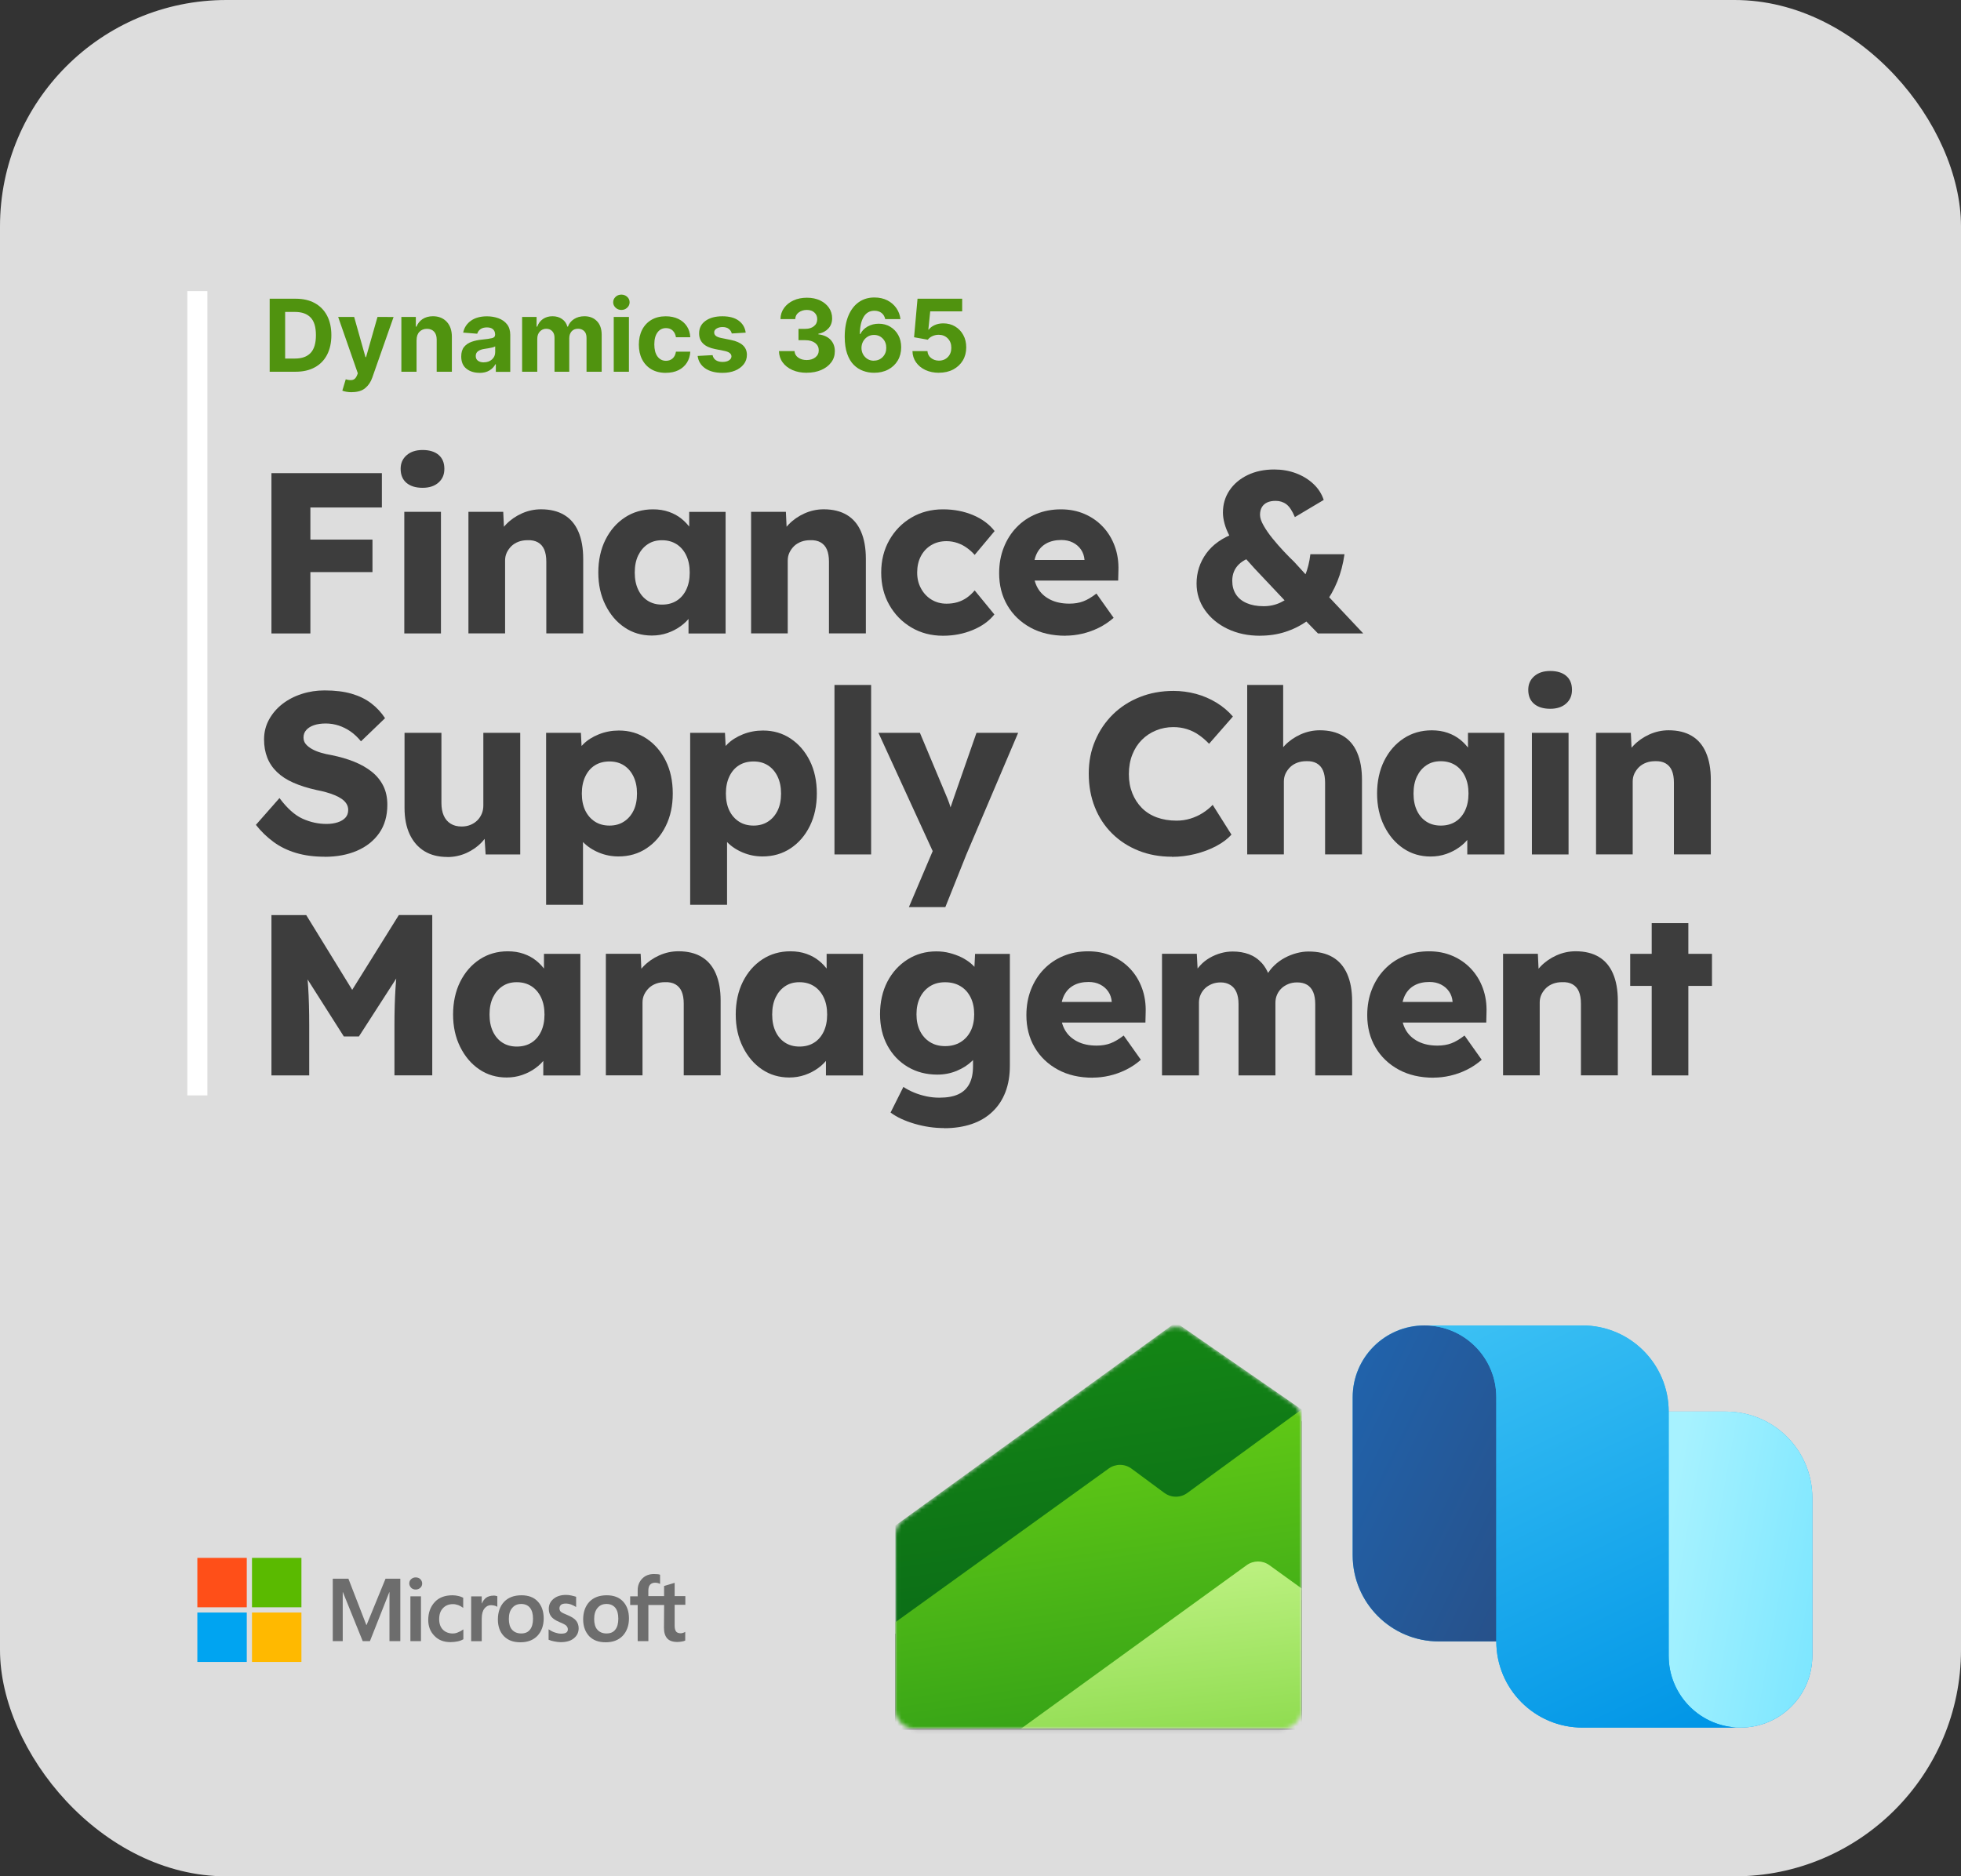 <svg xmlns="http://www.w3.org/2000/svg" xmlns:xlink="http://www.w3.org/1999/xlink" id="Layer_2" data-name="Layer 2" viewBox="0 0 488 467"><rect x="0" y="0" width="488" height="467" fill="#333333" stroke="none"/><defs><style>      .cls-1 {        fill: url(#linear-gradient-2);      }      .cls-2 {        fill: #fff;      }      .cls-3 {        mask: url(#mask);      }      .cls-4 {        fill: none;      }      .cls-5 {        fill: url(#linear-gradient-3);      }      .cls-6 {        fill: url(#linear-gradient-5);      }      .cls-7 {        fill: #ff4f18;      }      .cls-8 {        fill: #6d6d6d;      }      .cls-9 {        fill: #ddd;      }      .cls-10 {        fill: url(#linear-gradient-7);      }      .cls-11 {        fill: #5aba00;      }      .cls-12 {        fill: #ffb900;      }      .cls-13 {        fill: url(#linear-gradient-4);        fill-rule: evenodd;      }      .cls-14 {        fill: url(#linear-gradient-6);      }      .cls-15 {        fill: #00a4f1;      }      .cls-16 {        fill: #3d3d3d;      }      .cls-17 {        fill: url(#linear-gradient);      }      .cls-18 {        fill: #50930f;      }      .cls-19 {        clip-path: url(#clippath);      }    </style><linearGradient id="linear-gradient" x1="364.37" y1="1386.58" x2="419.5" y2="1271.49" gradientTransform="translate(0 1705.07) scale(1 -1)" gradientUnits="userSpaceOnUse"><stop offset="0" stop-color="#40c4f5"></stop><stop offset="1" stop-color="#0095e6"></stop></linearGradient><linearGradient id="linear-gradient-2" x1="384.66" y1="1321.88" x2="324.83" y2="1350.92" gradientTransform="translate(0 1705.07) scale(1 -1)" gradientUnits="userSpaceOnUse"><stop offset="0" stop-color="#27518a"></stop><stop offset="1" stop-color="#2064ae"></stop></linearGradient><linearGradient id="linear-gradient-3" x1="455.96" y1="1310.01" x2="413.1" y2="1317.72" gradientTransform="translate(0 1705.07) scale(1 -1)" gradientUnits="userSpaceOnUse"><stop offset="0" stop-color="#7ce6ff"></stop><stop offset="1" stop-color="#a7f2ff"></stop></linearGradient><linearGradient id="linear-gradient-4" x1="364.37" y1="1386.58" x2="419.5" y2="1271.49" xlink:href="#linear-gradient"></linearGradient><clipPath id="clippath"><rect class="cls-4" x="215.59" y="321.93" width="115.52" height="115.52"></rect></clipPath><mask id="mask" x="222.81" y="329.15" width="101.08" height="103.99" maskUnits="userSpaceOnUse"><g id="mask0-2" data-name="mask0"><path class="cls-2" d="M289.84,331.15c1.65-1.2,3.88-1.22,5.56-.06l26.41,18.28c1.3.9,2.07,2.38,2.07,3.96v72.08c0,2.66-2.16,4.81-4.81,4.81h-91.45c-2.66,0-4.81-2.16-4.81-4.81v-43.27c0-1.54.74-2.99,1.99-3.9l65.04-47.1Z"></path></g></mask><linearGradient id="linear-gradient-5" x1="263.72" y1="1379.42" x2="280.32" y2="1267.57" gradientTransform="translate(0 1705.07) scale(1 -1)" gradientUnits="userSpaceOnUse"><stop offset="0" stop-color="#158915"></stop><stop offset="1" stop-color="#065f18"></stop></linearGradient><linearGradient id="linear-gradient-6" x1="266.09" y1="1363.61" x2="279.65" y2="1271.95" gradientTransform="translate(0 1705.07) scale(1 -1)" gradientUnits="userSpaceOnUse"><stop offset="0" stop-color="#6ad116"></stop><stop offset="1" stop-color="#34a117"></stop></linearGradient><linearGradient id="linear-gradient-7" x1="286.01" y1="1320.54" x2="291.25" y2="1270.99" gradientTransform="translate(0 1705.07) scale(1 -1)" gradientUnits="userSpaceOnUse"><stop offset="0" stop-color="#c3f488"></stop><stop offset="1" stop-color="#8fdc50"></stop></linearGradient></defs><g id="fundal"><rect class="cls-9" width="488" height="467" rx="56.35" ry="56.35"></rect><g><path class="cls-18" d="M73.56,92.53h-6.45v-18.18h6.5c1.83,0,3.4.36,4.73,1.09,1.32.73,2.34,1.77,3.05,3.12.71,1.36,1.07,2.98,1.07,4.86s-.36,3.52-1.07,4.88c-.71,1.36-1.73,2.41-3.06,3.13-1.33.73-2.92,1.09-4.76,1.09ZM70.96,89.24h2.44c1.71,0,3.01-.46,3.89-1.39s1.33-2.4,1.33-4.43-.44-3.49-1.33-4.4c-.88-.92-2.18-1.38-3.88-1.38h-2.45v11.59Z"></path><path class="cls-18" d="M87.56,97.62c-.48,0-.93-.04-1.34-.11s-.76-.16-1.03-.28l.85-2.83c.67.21,1.23.26,1.69.16.46-.1.82-.45,1.09-1.07l.22-.58-4.89-14.03h3.98l2.82,10.01h.14l2.85-10.01,4,.02-5.3,15.09c-.38,1.09-.97,1.96-1.77,2.62-.8.66-1.9.99-3.31.99Z"></path><path class="cls-18" d="M103.66,84.65v7.88h-3.78v-13.64h3.6v2.41h.16c.31-.79.82-1.42,1.52-1.89.71-.46,1.57-.7,2.58-.7,1.42,0,2.56.46,3.42,1.37s1.29,2.17,1.29,3.76v8.68h-3.78v-8.01c0-.83-.21-1.49-.64-1.96-.43-.47-1.03-.71-1.78-.71s-1.38.24-1.86.73-.72,1.17-.72,2.06Z"></path><path class="cls-18" d="M119.31,92.79c-1.3,0-2.38-.34-3.24-1.02-.86-.68-1.29-1.7-1.29-3.04,0-1.02.24-1.82.72-2.4s1.11-1,1.89-1.27,1.62-.45,2.52-.53c1.18-.12,2.03-.24,2.54-.37.51-.13.76-.41.76-.85v-.05c0-.56-.18-1-.53-1.31-.35-.31-.85-.46-1.5-.46-.68,0-1.22.15-1.62.44s-.67.67-.8,1.13l-3.5-.28c.26-1.24.91-2.23,1.94-2.96,1.03-.73,2.37-1.09,4-1.09,1.01,0,1.96.16,2.84.48.88.32,1.59.82,2.13,1.5.54.68.81,1.56.81,2.64v9.2h-3.59v-1.89h-.11c-.33.63-.83,1.15-1.49,1.55-.66.4-1.49.6-2.5.6ZM120.39,90.18c.83,0,1.51-.24,2.04-.72.53-.48.8-1.08.8-1.8v-1.45c-.15.1-.38.19-.69.27-.31.08-.64.14-.99.2-.35.06-.67.1-.95.15-.66.09-1.2.28-1.6.56-.41.28-.61.68-.61,1.22s.19.91.56,1.18c.38.27.85.4,1.43.4Z"></path><path class="cls-18" d="M129.93,92.53v-13.64h3.6v2.41h.16c.28-.8.76-1.44,1.42-1.9.67-.46,1.46-.69,2.38-.69s1.73.23,2.39.7c.66.46,1.1,1.09,1.31,1.89h.14c.28-.78.78-1.41,1.51-1.88.73-.47,1.6-.71,2.6-.71,1.27,0,2.31.4,3.1,1.21.8.81,1.19,1.95,1.19,3.43v9.17h-3.77v-8.43c0-.76-.2-1.33-.6-1.7-.4-.38-.91-.57-1.51-.57-.69,0-1.22.22-1.61.66-.38.44-.58,1.01-.58,1.71v8.33h-3.67v-8.5c0-.67-.19-1.2-.57-1.6s-.88-.59-1.5-.59-1.15.23-1.58.69c-.43.46-.64,1.07-.64,1.82v8.19h-3.78Z"></path><path class="cls-18" d="M154.63,77.14c-.56,0-1.04-.19-1.44-.56-.4-.38-.6-.83-.6-1.35s.2-.98.6-1.35c.4-.37.88-.56,1.44-.56s1.04.19,1.45.56c.4.37.6.82.6,1.35s-.2.98-.6,1.35c-.4.38-.88.56-1.45.56ZM152.73,92.53v-13.64h3.78v13.64h-3.78Z"></path><path class="cls-18" d="M165.69,92.8c-1.4,0-2.6-.3-3.6-.89s-1.77-1.42-2.31-2.48c-.54-1.06-.8-2.28-.8-3.66s.27-2.62.81-3.68c.54-1.06,1.31-1.88,2.31-2.48,1-.59,2.19-.89,3.57-.89,1.19,0,2.23.22,3.13.65.9.43,1.6,1.04,2.12,1.82.52.78.8,1.7.86,2.75h-3.57c-.1-.68-.37-1.23-.79-1.65-.43-.42-.99-.63-1.68-.63-.88,0-1.58.35-2.11,1.06-.53.7-.8,1.7-.8,2.99s.26,2.31.79,3.02c.53.71,1.24,1.07,2.12,1.07.65,0,1.2-.2,1.64-.59.44-.39.72-.95.83-1.68h3.57c-.06,1.04-.34,1.96-.85,2.75s-1.2,1.41-2.09,1.85-1.94.66-3.15.66Z"></path><path class="cls-18" d="M185.56,82.79l-3.46.21c-.09-.44-.33-.81-.72-1.13-.38-.31-.91-.47-1.56-.47-.59,0-1.08.12-1.49.37s-.61.57-.6.98c0,.33.12.6.39.83.26.22.71.41,1.34.54l2.47.5c2.62.54,3.94,1.77,3.94,3.69,0,.89-.26,1.68-.79,2.35-.52.67-1.24,1.2-2.15,1.58-.91.38-1.96.56-3.13.56-1.81,0-3.24-.38-4.32-1.13-1.07-.75-1.7-1.78-1.87-3.08l3.72-.2c.12.56.39.98.82,1.26.43.28.98.43,1.66.43s1.2-.13,1.6-.39c.41-.26.61-.59.62-.99-.02-.67-.6-1.13-1.75-1.36l-2.36-.47c-2.64-.53-3.95-1.83-3.94-3.9,0-1.31.52-2.35,1.58-3.11,1.06-.76,2.46-1.14,4.2-1.14s3.08.36,4.07,1.09c.99.73,1.57,1.72,1.74,2.97Z"></path><path class="cls-18" d="M200.74,92.78c-1.33,0-2.51-.23-3.54-.68-1.03-.46-1.84-1.09-2.43-1.9-.59-.81-.9-1.75-.92-2.81h3.87c.04.66.34,1.2.91,1.61.57.41,1.28.61,2.13.61s1.6-.23,2.16-.68c.56-.45.84-1.04.83-1.76,0-.73-.29-1.33-.89-1.8-.6-.46-1.42-.7-2.45-.7h-1.7v-2.82h1.7c.88,0,1.59-.22,2.14-.66.55-.44.82-1.02.82-1.74,0-.69-.23-1.24-.71-1.67s-1.1-.64-1.88-.64-1.46.21-2.01.62c-.56.41-.85.97-.87,1.66h-3.68c.02-1.05.32-1.97.9-2.77.58-.8,1.36-1.43,2.35-1.88.99-.45,2.1-.67,3.34-.67s2.35.23,3.29.68c.94.46,1.67,1.07,2.2,1.84.52.77.78,1.64.78,2.6,0,1.02-.31,1.87-.95,2.55-.64.68-1.46,1.11-2.48,1.3v.14c1.34.17,2.36.63,3.06,1.38.7.76,1.05,1.7,1.04,2.83,0,1.04-.29,1.96-.89,2.76-.6.81-1.43,1.44-2.48,1.9-1.05.46-2.26.69-3.62.69Z"></path><path class="cls-18" d="M217.48,92.78c-.94,0-1.83-.16-2.7-.48-.86-.31-1.64-.81-2.33-1.5s-1.23-1.61-1.63-2.75c-.4-1.14-.6-2.54-.61-4.21,0-2.05.31-3.81.92-5.27.61-1.46,1.47-2.58,2.57-3.36,1.1-.78,2.41-1.17,3.9-1.17,1.21,0,2.28.24,3.21.71.93.47,1.67,1.12,2.24,1.93.57.81.91,1.73,1.03,2.74h-3.79c-.15-.67-.46-1.18-.93-1.54s-1.06-.54-1.76-.54c-1.18,0-2.08.52-2.69,1.55s-.92,2.45-.94,4.25h.12c.41-.81,1.02-1.43,1.85-1.89.82-.45,1.73-.68,2.73-.68,1.08,0,2.04.25,2.88.76.84.51,1.51,1.2,1.99,2.08.49.88.72,1.89.72,3.03,0,1.23-.28,2.33-.85,3.29-.57.96-1.37,1.71-2.39,2.25-1.02.54-2.21.81-3.55.8ZM217.46,89.76c.89,0,1.63-.31,2.22-.92.59-.62.88-1.38.87-2.29,0-.9-.28-1.66-.86-2.27s-1.31-.92-2.2-.92c-.59,0-1.11.15-1.58.44s-.84.68-1.11,1.16-.41,1.02-.42,1.61c0,.59.13,1.13.4,1.62.27.49.64.87,1.1,1.16.46.29.99.43,1.58.43Z"></path><path class="cls-18" d="M233.65,92.78c-1.25,0-2.37-.23-3.36-.69-.98-.46-1.76-1.1-2.33-1.91s-.87-1.74-.89-2.79h3.73c.05.7.34,1.28.89,1.71s1.2.66,1.96.66c.9,0,1.64-.3,2.22-.89s.87-1.36.87-2.31-.29-1.73-.88-2.33-1.34-.9-2.26-.91c-.54,0-1.06.11-1.55.33-.5.22-.88.52-1.16.9l-3.42-.61.86-9.59h11.11v3.14h-7.95l-.47,4.55h.11c.32-.45.8-.82,1.45-1.12.65-.3,1.37-.44,2.17-.44,1.09,0,2.07.26,2.93.77.86.52,1.54,1.22,2.03,2.12.5.9.74,1.93.74,3.09,0,1.23-.28,2.31-.85,3.26-.57.95-1.37,1.7-2.39,2.24-1.02.54-2.21.81-3.56.81Z"></path></g><g><path class="cls-16" d="M67.55,157.66v-39.9h9.69v39.9h-9.69ZM72.06,126.31v-8.55h22.97v8.55h-22.97ZM72.06,142.39v-8.09h20.63v8.09h-20.63Z"></path><path class="cls-16" d="M105.17,121.41c-1.71,0-3.05-.41-4.02-1.23-.97-.82-1.45-1.99-1.45-3.51,0-1.37.49-2.49,1.48-3.36.99-.87,2.32-1.31,3.99-1.31s3.04.41,3.99,1.23c.95.82,1.42,1.97,1.42,3.45s-.48,2.55-1.45,3.42c-.97.87-2.29,1.31-3.96,1.31ZM100.61,157.66v-30.27h9.12v30.27h-9.12Z"></path><path class="cls-16" d="M116.57,157.66v-30.27h8.66l.29,6.16-1.82.68c.42-1.37,1.17-2.61,2.25-3.73,1.08-1.12,2.38-2.02,3.9-2.71,1.52-.68,3.12-1.03,4.79-1.03,2.28,0,4.2.47,5.76,1.4,1.56.93,2.74,2.32,3.53,4.16.8,1.84,1.2,4.1,1.2,6.75v18.58h-9.18v-17.84c0-1.22-.17-2.22-.51-3.02-.34-.8-.87-1.4-1.57-1.8-.7-.4-1.57-.58-2.59-.54-.8,0-1.54.12-2.22.37-.68.25-1.27.61-1.77,1.08-.49.48-.88,1.02-1.17,1.62-.29.61-.43,1.27-.43,2v18.13h-9.12Z"></path><path class="cls-16" d="M162.23,158.18c-2.55,0-4.82-.67-6.81-2.02-2-1.35-3.58-3.21-4.76-5.59-1.18-2.37-1.77-5.06-1.77-8.07s.59-5.79,1.77-8.15c1.18-2.36,2.79-4.21,4.84-5.56,2.05-1.35,4.39-2.02,7.01-2.02,1.44,0,2.76.21,3.96.63,1.2.42,2.25,1,3.16,1.74.91.74,1.69,1.6,2.34,2.56.65.97,1.12,2,1.42,3.11l-1.88-.23v-7.18h9.06v30.27h-9.23v-7.3l2.05-.06c-.3,1.06-.8,2.07-1.48,3.02-.68.95-1.52,1.79-2.51,2.51-.99.72-2.09,1.29-3.31,1.71-1.22.42-2.51.63-3.88.63ZM164.74,150.48c1.41,0,2.62-.32,3.65-.97,1.03-.65,1.82-1.57,2.39-2.76.57-1.2.86-2.61.86-4.25s-.29-3.05-.86-4.25c-.57-1.2-1.37-2.13-2.39-2.79-1.03-.66-2.24-1-3.65-1s-2.56.33-3.56,1c-1.01.67-1.79,1.6-2.37,2.79-.57,1.2-.85,2.61-.85,4.25s.28,3.05.85,4.25c.57,1.2,1.36,2.12,2.37,2.76,1.01.65,2.2.97,3.56.97Z"></path><path class="cls-16" d="M186.91,157.66v-30.27h8.66l.29,6.16-1.82.68c.42-1.37,1.17-2.61,2.25-3.73,1.08-1.12,2.38-2.02,3.9-2.71,1.52-.68,3.12-1.03,4.79-1.03,2.28,0,4.2.47,5.76,1.4,1.56.93,2.74,2.32,3.53,4.16.8,1.84,1.2,4.1,1.2,6.75v18.58h-9.18v-17.84c0-1.22-.17-2.22-.51-3.02-.34-.8-.87-1.4-1.57-1.8-.7-.4-1.57-.58-2.59-.54-.8,0-1.54.12-2.22.37-.68.25-1.27.61-1.77,1.08-.49.48-.88,1.02-1.17,1.62-.29.61-.43,1.27-.43,2v18.13h-9.12Z"></path><path class="cls-16" d="M234.68,158.23c-2.93,0-5.55-.68-7.87-2.05-2.32-1.37-4.15-3.24-5.5-5.61-1.35-2.37-2.02-5.06-2.02-8.07s.67-5.69,2.02-8.07c1.35-2.37,3.18-4.25,5.5-5.61,2.32-1.37,4.94-2.05,7.87-2.05,2.7,0,5.18.48,7.44,1.42,2.26.95,4.06,2.28,5.39,3.99l-4.96,5.93c-.53-.61-1.16-1.18-1.88-1.71-.72-.53-1.52-.95-2.39-1.25-.88-.3-1.79-.46-2.74-.46-1.44,0-2.72.33-3.82,1-1.1.67-1.96,1.59-2.57,2.76-.61,1.18-.91,2.53-.91,4.05s.31,2.76.94,3.93c.63,1.18,1.49,2.11,2.59,2.79,1.1.68,2.36,1.03,3.76,1.03.99,0,1.9-.12,2.74-.37.84-.25,1.6-.62,2.31-1.11.7-.49,1.36-1.1,1.97-1.82l4.9,5.98c-1.29,1.63-3.09,2.93-5.39,3.88-2.3.95-4.76,1.42-7.38,1.42Z"></path><path class="cls-16" d="M265.17,158.23c-3.34,0-6.25-.67-8.72-2.02-2.47-1.35-4.39-3.19-5.76-5.53s-2.05-5.01-2.05-8.01c0-2.32.38-4.45,1.14-6.38.76-1.94,1.82-3.62,3.19-5.04,1.37-1.43,2.99-2.53,4.87-3.31,1.88-.78,3.94-1.17,6.18-1.17,2.13,0,4.08.38,5.84,1.14,1.77.76,3.3,1.82,4.59,3.19s2.28,2.98,2.96,4.85c.68,1.86.99,3.9.91,6.1l-.06,2.45h-24.11l-1.31-5.13h18.01l-.97,1.08v-1.14c-.08-.95-.37-1.8-.88-2.54-.51-.74-1.19-1.32-2.02-1.74-.84-.42-1.79-.63-2.85-.63-1.48,0-2.75.29-3.79.88-1.05.59-1.83,1.44-2.37,2.56-.53,1.12-.8,2.5-.8,4.13s.35,3.13,1.05,4.36c.7,1.24,1.73,2.19,3.08,2.88s2.95,1.03,4.82,1.03c1.29,0,2.44-.19,3.45-.57,1.01-.38,2.1-1.03,3.28-1.94l4.28,6.04c-1.18,1.03-2.43,1.86-3.76,2.51-1.33.65-2.69,1.13-4.08,1.45-1.39.32-2.76.48-4.13.48Z"></path><path class="cls-16" d="M313.56,158.23c-3,0-5.69-.57-8.07-1.71-2.38-1.14-4.26-2.7-5.64-4.67-1.39-1.98-2.08-4.18-2.08-6.61,0-2.77.81-5.27,2.42-7.5,1.61-2.22,4-3.9,7.15-5.04l5.7,5.53c-2.13.46-3.72,1.22-4.79,2.28-1.06,1.06-1.6,2.41-1.6,4.05,0,1.29.3,2.41.91,3.36.61.95,1.5,1.68,2.68,2.19,1.18.51,2.58.77,4.22.77,1.52,0,2.94-.31,4.25-.94,1.31-.63,2.49-1.51,3.53-2.65s1.89-2.5,2.54-4.08c.65-1.58,1.08-3.33,1.31-5.27h8.49c-.34,2.43-.93,4.68-1.77,6.75-.84,2.07-1.89,3.94-3.16,5.61-1.27,1.67-2.74,3.1-4.39,4.27-1.65,1.18-3.46,2.08-5.42,2.71-1.96.63-4.06.94-6.3.94ZM327.98,157.66l-3.99-4.1-3.42-3.19-8.38-8.89c-1.48-1.6-2.74-3.05-3.76-4.36-1.03-1.31-1.83-2.53-2.42-3.65-.59-1.12-1.02-2.18-1.28-3.16-.27-.99-.4-1.9-.4-2.74,0-2.05.54-3.88,1.62-5.5,1.08-1.61,2.58-2.89,4.5-3.82,1.92-.93,4.13-1.4,6.64-1.4,1.94,0,3.74.31,5.42.94,1.67.63,3.12,1.51,4.33,2.65,1.22,1.14,2.07,2.47,2.57,3.99l-7.18,4.27c-.65-1.56-1.35-2.62-2.11-3.19-.76-.57-1.65-.85-2.68-.85-.84,0-1.54.13-2.11.4-.57.27-1.01.66-1.31,1.17-.3.51-.46,1.15-.46,1.91s.29,1.61.88,2.65c.59,1.05,1.34,2.13,2.25,3.25.91,1.12,1.84,2.19,2.79,3.19.95,1.01,1.8,1.87,2.56,2.59l4.22,4.62,3.93,3.59,9.06,9.63h-11.29Z"></path><path class="cls-16" d="M80.78,213.23c-2.62,0-4.99-.31-7.1-.94s-3.98-1.54-5.61-2.74c-1.63-1.2-3.1-2.61-4.39-4.25l5.87-6.67c1.9,2.55,3.81,4.26,5.73,5.13,1.92.87,3.9,1.31,5.96,1.31,1.03,0,1.96-.13,2.79-.4.83-.27,1.48-.66,1.94-1.17.46-.51.68-1.15.68-1.91,0-.57-.14-1.08-.43-1.54s-.67-.85-1.17-1.2c-.49-.34-1.08-.66-1.77-.94-.68-.29-1.41-.53-2.17-.74-.76-.21-1.54-.39-2.34-.54-2.2-.49-4.12-1.1-5.76-1.82-1.63-.72-2.99-1.6-4.08-2.65-1.08-1.04-1.89-2.24-2.42-3.59-.53-1.35-.8-2.86-.8-4.53,0-1.79.41-3.43,1.23-4.93.82-1.5,1.92-2.79,3.31-3.88,1.39-1.08,2.99-1.92,4.82-2.51,1.82-.59,3.72-.88,5.7-.88,2.62,0,4.87.28,6.75.83,1.88.55,3.5,1.34,4.85,2.37,1.35,1.03,2.5,2.26,3.45,3.71l-5.99,5.76c-.8-.99-1.66-1.8-2.59-2.45-.93-.65-1.92-1.14-2.96-1.48-1.04-.34-2.12-.51-3.22-.51s-2.12.14-2.94.43c-.82.28-1.45.68-1.91,1.2s-.68,1.13-.68,1.85c0,.65.19,1.2.57,1.65.38.46.89.86,1.54,1.23.65.36,1.39.67,2.22.91.83.25,1.71.45,2.62.6,2.09.42,3.98.97,5.67,1.65s3.15,1.52,4.39,2.51c1.23.99,2.18,2.16,2.85,3.51.67,1.35,1,2.92,1,4.7,0,2.77-.68,5.12-2.02,7.04-1.35,1.92-3.19,3.38-5.53,4.39s-5.03,1.51-8.07,1.51Z"></path><path class="cls-16" d="M111.33,213.29c-2.24,0-4.15-.48-5.73-1.45-1.58-.97-2.79-2.37-3.65-4.19-.85-1.82-1.28-4.01-1.28-6.55v-18.7h9.18v17.44c0,1.22.19,2.26.57,3.14.38.87.95,1.55,1.71,2.02.76.48,1.67.71,2.74.71.8,0,1.53-.13,2.19-.4.66-.27,1.23-.64,1.71-1.11s.84-1.03,1.11-1.65c.27-.63.4-1.32.4-2.08v-18.07h9.18v30.27h-8.61l-.4-6.21,1.71-.68c-.46,1.44-1.22,2.73-2.28,3.85-1.06,1.12-2.34,2.01-3.82,2.68-1.48.66-3.06,1-4.73,1Z"></path><path class="cls-16" d="M135.9,225.2v-42.81h8.66l.34,6.78-1.71-.51c.27-1.25.91-2.39,1.94-3.42,1.03-1.03,2.33-1.85,3.9-2.48,1.58-.63,3.24-.94,4.99-.94,2.58,0,4.88.67,6.9,2.02,2.01,1.35,3.6,3.19,4.76,5.53,1.16,2.34,1.74,5.04,1.74,8.12s-.58,5.74-1.74,8.09c-1.16,2.36-2.75,4.21-4.79,5.56-2.03,1.35-4.36,2.02-6.98,2.02-1.71,0-3.34-.32-4.9-.97-1.56-.65-2.87-1.52-3.93-2.62-1.06-1.1-1.77-2.3-2.11-3.59l2.11-.8v20.01h-9.18ZM151.69,205.48c1.37,0,2.57-.33,3.59-1,1.03-.66,1.82-1.59,2.39-2.76.57-1.18.85-2.58.85-4.22s-.29-2.99-.85-4.19c-.57-1.2-1.36-2.13-2.37-2.79-1.01-.66-2.21-1-3.62-1s-2.62.32-3.65.97c-1.03.65-1.82,1.58-2.39,2.79-.57,1.22-.85,2.62-.85,4.22s.28,3.04.85,4.22c.57,1.18,1.37,2.1,2.39,2.76,1.03.67,2.24,1,3.65,1Z"></path><path class="cls-16" d="M171.75,225.2v-42.81h8.66l.34,6.78-1.71-.51c.27-1.25.91-2.39,1.94-3.42,1.03-1.03,2.33-1.85,3.9-2.48,1.58-.63,3.24-.94,4.99-.94,2.58,0,4.88.67,6.9,2.02,2.01,1.35,3.6,3.19,4.76,5.53,1.16,2.34,1.74,5.04,1.74,8.12s-.58,5.74-1.74,8.09c-1.16,2.36-2.75,4.21-4.79,5.56-2.03,1.35-4.36,2.02-6.98,2.02-1.71,0-3.34-.32-4.9-.97-1.56-.65-2.87-1.52-3.93-2.62-1.06-1.1-1.77-2.3-2.11-3.59l2.11-.8v20.01h-9.18ZM187.54,205.48c1.37,0,2.57-.33,3.59-1,1.03-.66,1.82-1.59,2.39-2.76.57-1.18.85-2.58.85-4.22s-.29-2.99-.85-4.19c-.57-1.2-1.36-2.13-2.37-2.79-1.01-.66-2.21-1-3.62-1s-2.62.32-3.65.97c-1.03.65-1.82,1.58-2.39,2.79-.57,1.22-.85,2.62-.85,4.22s.28,3.04.85,4.22c.57,1.18,1.37,2.1,2.39,2.76,1.03.67,2.24,1,3.65,1Z"></path><path class="cls-16" d="M207.66,212.66v-42.18h9.12v42.18h-9.12Z"></path><path class="cls-16" d="M226.18,225.77l6.9-16.24.11,4.67-14.59-31.81h10.32l6.38,15.22c.34.76.66,1.58.97,2.45.3.88.53,1.71.68,2.51l-1.25.74c.23-.57.48-1.28.77-2.14s.6-1.78.94-2.76l5.59-16.02h10.37l-12.88,30.27-5.24,13.11h-9.06Z"></path><path class="cls-16" d="M291.62,213.23c-3,0-5.77-.5-8.29-1.51-2.53-1.01-4.72-2.43-6.58-4.27-1.86-1.84-3.3-4.03-4.3-6.56-1.01-2.53-1.51-5.31-1.51-8.35s.53-5.7,1.6-8.21c1.06-2.51,2.54-4.68,4.42-6.53,1.88-1.84,4.1-3.28,6.67-4.3,2.56-1.03,5.37-1.54,8.41-1.54,1.9,0,3.76.25,5.59.74,1.82.49,3.52,1.23,5.1,2.19,1.58.97,2.94,2.12,4.08,3.45l-5.93,6.78c-.8-.84-1.64-1.57-2.54-2.19-.89-.63-1.87-1.11-2.94-1.45-1.06-.34-2.21-.51-3.42-.51-1.52,0-2.96.28-4.3.83-1.35.55-2.53,1.33-3.53,2.34-1.01,1.01-1.8,2.23-2.37,3.68-.57,1.44-.86,3.06-.86,4.85s.29,3.33.86,4.76c.57,1.43,1.37,2.65,2.39,3.68,1.03,1.03,2.27,1.81,3.73,2.34,1.46.53,3.09.8,4.87.8,1.22,0,2.37-.17,3.48-.51,1.1-.34,2.12-.81,3.05-1.4.93-.59,1.76-1.26,2.48-2.02l4.67,7.41c-.95,1.06-2.21,2.01-3.79,2.85-1.58.84-3.33,1.49-5.24,1.97-1.92.47-3.85.71-5.79.71Z"></path><path class="cls-16" d="M310.37,212.66v-42.18h8.95v18.07l-1.82.68c.42-1.37,1.17-2.61,2.25-3.73,1.08-1.12,2.38-2.02,3.9-2.71,1.52-.68,3.12-1.03,4.79-1.03,2.28,0,4.2.47,5.76,1.4,1.56.93,2.74,2.32,3.53,4.16.8,1.84,1.2,4.1,1.2,6.75v18.58h-9.18v-17.84c0-1.22-.17-2.22-.51-3.02-.34-.8-.87-1.4-1.57-1.8-.7-.4-1.57-.58-2.59-.54-.8,0-1.54.12-2.22.37-.68.25-1.27.61-1.77,1.08-.49.48-.88,1.02-1.17,1.62-.29.61-.43,1.27-.43,2v18.13h-9.12Z"></path><path class="cls-16" d="M356.03,213.18c-2.55,0-4.82-.67-6.81-2.02-2-1.35-3.58-3.21-4.76-5.59-1.18-2.37-1.77-5.06-1.77-8.07s.59-5.79,1.77-8.15c1.18-2.36,2.79-4.21,4.84-5.56,2.05-1.35,4.39-2.02,7.01-2.02,1.44,0,2.76.21,3.96.63,1.2.42,2.25,1,3.16,1.74.91.74,1.69,1.6,2.34,2.56.65.97,1.12,2,1.42,3.11l-1.88-.23v-7.18h9.06v30.27h-9.23v-7.3l2.05-.06c-.3,1.06-.8,2.07-1.48,3.02-.68.95-1.52,1.79-2.51,2.51-.99.72-2.09,1.29-3.31,1.71-1.22.42-2.51.63-3.88.63ZM358.54,205.48c1.41,0,2.62-.32,3.65-.97,1.03-.65,1.82-1.57,2.39-2.76.57-1.2.86-2.61.86-4.25s-.29-3.05-.86-4.25c-.57-1.2-1.37-2.13-2.39-2.79-1.03-.66-2.24-1-3.65-1s-2.56.33-3.56,1c-1.01.67-1.79,1.6-2.37,2.79-.57,1.2-.85,2.61-.85,4.25s.28,3.05.85,4.25c.57,1.2,1.36,2.12,2.37,2.76,1.01.65,2.2.97,3.56.97Z"></path><path class="cls-16" d="M385.78,176.41c-1.71,0-3.05-.41-4.02-1.23-.97-.82-1.45-1.99-1.45-3.51,0-1.37.49-2.49,1.48-3.36.99-.87,2.32-1.31,3.99-1.31s3.04.41,3.99,1.23c.95.82,1.42,1.97,1.42,3.45s-.48,2.55-1.45,3.42c-.97.87-2.29,1.31-3.96,1.31ZM381.22,212.66v-30.27h9.12v30.27h-9.12Z"></path><path class="cls-16" d="M397.18,212.66v-30.27h8.66l.29,6.16-1.82.68c.42-1.37,1.17-2.61,2.25-3.73,1.08-1.12,2.38-2.02,3.9-2.71,1.52-.68,3.12-1.03,4.79-1.03,2.28,0,4.2.47,5.76,1.4,1.56.93,2.74,2.32,3.53,4.16.8,1.84,1.2,4.1,1.2,6.75v18.58h-9.18v-17.84c0-1.22-.17-2.22-.51-3.02-.34-.8-.87-1.4-1.57-1.8-.7-.4-1.57-.58-2.59-.54-.8,0-1.54.12-2.22.37-.68.25-1.27.61-1.77,1.08-.49.48-.88,1.02-1.17,1.62-.29.61-.43,1.27-.43,2v18.13h-9.12Z"></path><path class="cls-16" d="M67.55,267.66v-39.9h8.66l14.54,23.65-6.21-.06,14.71-23.6h8.32v39.9h-9.41v-12.43c0-3.42.09-6.5.26-9.23.17-2.74.46-5.45.88-8.15l1.08,2.96-11.06,17.16h-3.76l-10.83-17.04,1.08-3.08c.42,2.55.71,5.16.88,7.84.17,2.68.26,5.86.26,9.55v12.43h-9.41Z"></path><path class="cls-16" d="M126.09,268.18c-2.55,0-4.82-.67-6.81-2.02-2-1.35-3.58-3.21-4.76-5.59-1.18-2.37-1.77-5.06-1.77-8.07s.59-5.79,1.77-8.15c1.18-2.36,2.79-4.21,4.84-5.56,2.05-1.35,4.39-2.02,7.01-2.02,1.44,0,2.76.21,3.96.63,1.2.42,2.25,1,3.16,1.74.91.74,1.69,1.6,2.34,2.56.65.97,1.12,2,1.42,3.11l-1.88-.23v-7.18h9.06v30.27h-9.23v-7.3l2.05-.06c-.3,1.06-.8,2.07-1.48,3.02-.68.95-1.52,1.79-2.51,2.51-.99.72-2.09,1.29-3.31,1.71-1.22.42-2.51.63-3.88.63ZM128.6,260.48c1.41,0,2.62-.32,3.65-.97,1.03-.65,1.82-1.57,2.39-2.76.57-1.2.86-2.61.86-4.25s-.29-3.05-.86-4.25c-.57-1.2-1.37-2.13-2.39-2.79-1.03-.66-2.24-1-3.65-1s-2.56.33-3.56,1c-1.01.67-1.79,1.6-2.37,2.79-.57,1.2-.85,2.61-.85,4.25s.28,3.05.85,4.25c.57,1.2,1.36,2.12,2.37,2.76,1.01.65,2.2.97,3.56.97Z"></path><path class="cls-16" d="M150.77,267.66v-30.27h8.66l.29,6.16-1.82.68c.42-1.37,1.17-2.61,2.25-3.73,1.08-1.12,2.38-2.02,3.9-2.71,1.52-.68,3.12-1.03,4.79-1.03,2.28,0,4.2.47,5.76,1.4,1.56.93,2.74,2.32,3.53,4.16.8,1.84,1.2,4.1,1.2,6.75v18.58h-9.18v-17.84c0-1.22-.17-2.22-.51-3.02-.34-.8-.87-1.4-1.57-1.8-.7-.4-1.57-.58-2.59-.54-.8,0-1.54.12-2.22.37-.68.25-1.27.61-1.77,1.08-.49.48-.88,1.02-1.17,1.62-.29.61-.43,1.27-.43,2v18.13h-9.12Z"></path><path class="cls-16" d="M196.43,268.18c-2.55,0-4.82-.67-6.81-2.02-2-1.35-3.58-3.21-4.76-5.59-1.18-2.37-1.77-5.06-1.77-8.07s.59-5.79,1.77-8.15c1.18-2.36,2.79-4.21,4.84-5.56,2.05-1.35,4.39-2.02,7.01-2.02,1.44,0,2.76.21,3.96.63,1.2.42,2.25,1,3.16,1.74.91.74,1.69,1.6,2.34,2.56.65.97,1.12,2,1.42,3.11l-1.88-.23v-7.18h9.06v30.27h-9.23v-7.3l2.05-.06c-.3,1.06-.8,2.07-1.48,3.02-.68.95-1.52,1.79-2.51,2.51-.99.72-2.09,1.29-3.31,1.71-1.22.42-2.51.63-3.88.63ZM198.94,260.48c1.41,0,2.62-.32,3.65-.97,1.03-.65,1.82-1.57,2.39-2.76.57-1.2.86-2.61.86-4.25s-.29-3.05-.86-4.25c-.57-1.2-1.37-2.13-2.39-2.79-1.03-.66-2.24-1-3.65-1s-2.56.33-3.56,1c-1.01.67-1.79,1.6-2.37,2.79-.57,1.2-.85,2.61-.85,4.25s.28,3.05.85,4.25c.57,1.2,1.36,2.12,2.37,2.76,1.01.65,2.2.97,3.56.97Z"></path><path class="cls-16" d="M234.96,280.77c-2.47,0-4.93-.36-7.38-1.08-2.45-.72-4.44-1.65-5.96-2.79l3.19-6.38c.8.53,1.68,1,2.65,1.4s1.99.71,3.05.94c1.06.23,2.15.34,3.25.34,1.94,0,3.51-.28,4.73-.85,1.22-.57,2.13-1.43,2.74-2.59.61-1.16.91-2.61.91-4.36v-5.07l1.77.29c-.27,1.25-.92,2.39-1.97,3.42-1.05,1.03-2.33,1.85-3.85,2.48-1.52.63-3.13.94-4.84.94-2.74,0-5.18-.64-7.33-1.91-2.15-1.27-3.84-3.04-5.07-5.3-1.23-2.26-1.85-4.87-1.85-7.84s.61-5.73,1.82-8.07c1.22-2.34,2.89-4.18,5.02-5.53,2.13-1.35,4.52-2.02,7.18-2.02,1.14,0,2.23.13,3.28.4,1.04.27,2.01.62,2.91,1.05.89.44,1.69.95,2.39,1.54.7.59,1.27,1.23,1.71,1.91.44.68.73,1.39.88,2.11l-1.88.46.34-6.84h8.66v27.82c0,2.47-.37,4.66-1.11,6.58-.74,1.92-1.82,3.55-3.25,4.9-1.42,1.35-3.14,2.37-5.16,3.05-2.01.68-4.29,1.03-6.84,1.03ZM235.19,260.37c1.48,0,2.76-.33,3.85-1,1.08-.66,1.92-1.59,2.51-2.76.59-1.18.88-2.56.88-4.16s-.29-2.99-.88-4.19c-.59-1.2-1.42-2.13-2.51-2.79-1.08-.66-2.37-1-3.85-1s-2.7.33-3.76,1c-1.06.67-1.89,1.6-2.48,2.79-.59,1.2-.88,2.59-.88,4.19s.29,2.98.88,4.16c.59,1.18,1.42,2.1,2.48,2.76,1.06.67,2.32,1,3.76,1Z"></path><path class="cls-16" d="M271.95,268.23c-3.34,0-6.25-.67-8.72-2.02-2.47-1.35-4.39-3.19-5.76-5.53s-2.05-5.01-2.05-8.01c0-2.32.38-4.45,1.14-6.38.76-1.94,1.82-3.62,3.19-5.04,1.37-1.43,2.99-2.53,4.87-3.31,1.88-.78,3.94-1.17,6.18-1.17,2.13,0,4.08.38,5.84,1.14,1.77.76,3.3,1.82,4.59,3.19s2.28,2.98,2.96,4.85c.68,1.86.99,3.9.91,6.1l-.06,2.45h-24.11l-1.31-5.13h18.01l-.97,1.08v-1.14c-.08-.95-.37-1.8-.88-2.54-.51-.74-1.19-1.32-2.02-1.74-.84-.42-1.79-.63-2.85-.63-1.48,0-2.75.29-3.79.88-1.05.59-1.83,1.44-2.37,2.56-.53,1.12-.8,2.5-.8,4.13s.35,3.13,1.05,4.36c.7,1.24,1.73,2.19,3.08,2.88s2.95,1.03,4.82,1.03c1.29,0,2.44-.19,3.45-.57,1.01-.38,2.1-1.03,3.28-1.94l4.28,6.04c-1.18,1.03-2.43,1.86-3.76,2.51-1.33.65-2.69,1.13-4.08,1.45-1.39.32-2.76.48-4.13.48Z"></path><path class="cls-16" d="M289.17,267.66v-30.27h8.66l.29,5.47-1.2.06c.46-.99,1.04-1.86,1.74-2.62.7-.76,1.5-1.4,2.39-1.91s1.82-.9,2.79-1.17c.97-.27,1.95-.4,2.93-.4,1.48,0,2.83.23,4.05.68,1.21.46,2.28,1.19,3.19,2.19.91,1.01,1.63,2.37,2.17,4.08l-1.42-.11.46-.91c.49-.91,1.13-1.74,1.91-2.48.78-.74,1.64-1.37,2.59-1.88.95-.51,1.94-.9,2.96-1.17,1.03-.27,2.01-.4,2.96-.4,2.39,0,4.39.47,5.99,1.4,1.6.93,2.8,2.33,3.62,4.19.82,1.86,1.23,4.12,1.23,6.78v18.47h-9.18v-17.73c0-1.22-.17-2.22-.51-3.02-.34-.8-.85-1.4-1.51-1.8-.67-.4-1.49-.6-2.48-.6-.8,0-1.53.13-2.19.4-.67.27-1.24.63-1.71,1.08-.48.46-.85.99-1.11,1.6-.27.61-.4,1.29-.4,2.05v18.01h-9.18v-17.78c0-1.14-.17-2.11-.51-2.91-.34-.8-.85-1.41-1.54-1.82-.68-.42-1.48-.63-2.39-.63-.8,0-1.53.13-2.19.4-.67.27-1.24.63-1.71,1.08-.48.46-.85.99-1.11,1.6-.27.61-.4,1.27-.4,2v18.07h-9.18Z"></path><path class="cls-16" d="M356.77,268.23c-3.34,0-6.25-.67-8.72-2.02-2.47-1.35-4.39-3.19-5.76-5.53s-2.05-5.01-2.05-8.01c0-2.32.38-4.45,1.14-6.38.76-1.94,1.82-3.62,3.19-5.04,1.37-1.43,2.99-2.53,4.87-3.31,1.88-.78,3.94-1.17,6.18-1.17,2.13,0,4.08.38,5.84,1.14,1.77.76,3.3,1.82,4.59,3.19s2.28,2.98,2.96,4.85c.68,1.86.99,3.9.91,6.1l-.06,2.45h-24.11l-1.31-5.13h18.01l-.97,1.08v-1.14c-.08-.95-.37-1.8-.88-2.54-.51-.74-1.19-1.32-2.02-1.74-.84-.42-1.79-.63-2.85-.63-1.48,0-2.75.29-3.79.88-1.05.59-1.83,1.44-2.37,2.56-.53,1.12-.8,2.5-.8,4.13s.35,3.13,1.05,4.36c.7,1.24,1.73,2.19,3.08,2.88s2.95,1.03,4.82,1.03c1.29,0,2.44-.19,3.45-.57,1.01-.38,2.1-1.03,3.28-1.94l4.28,6.04c-1.18,1.03-2.43,1.86-3.76,2.51-1.33.65-2.69,1.13-4.08,1.45-1.39.32-2.76.48-4.13.48Z"></path><path class="cls-16" d="M374.04,267.66v-30.27h8.66l.29,6.16-1.82.68c.42-1.37,1.17-2.61,2.25-3.73,1.08-1.12,2.38-2.02,3.9-2.71,1.52-.68,3.12-1.03,4.79-1.03,2.28,0,4.2.47,5.76,1.4,1.56.93,2.74,2.32,3.53,4.16.8,1.84,1.2,4.1,1.2,6.75v18.58h-9.18v-17.84c0-1.22-.17-2.22-.51-3.02-.34-.8-.87-1.4-1.57-1.8-.7-.4-1.57-.58-2.59-.54-.8,0-1.54.12-2.22.37-.68.25-1.27.61-1.77,1.08-.49.48-.88,1.02-1.17,1.62-.29.61-.43,1.27-.43,2v18.13h-9.12Z"></path><path class="cls-16" d="M405.68,245.38v-7.98h20.35v7.98h-20.35ZM411.03,267.66v-37.9h9.12v37.9h-9.12Z"></path></g><rect class="cls-2" x="46.61" y="72.45" width="5" height="200.18"></rect><path class="cls-8" d="M99.62,392.92v15.54h-2.7v-12.19h-.04l-4.82,12.19h-1.8l-4.93-12.19h-.04v12.19h-2.48v-15.54h3.89l4.46,11.51h.07l4.71-11.51h3.67ZM101.85,394.11c0-.43.14-.79.47-1.08.32-.29.68-.43,1.12-.43.47,0,.86.14,1.15.43s.47.65.47,1.08-.14.79-.47,1.08c-.32.29-.68.43-1.15.43s-.83-.14-1.12-.43c-.29-.32-.47-.68-.47-1.08ZM104.76,397.31v11.15h-2.63v-11.15h2.63ZM112.71,406.55c.4,0,.83-.07,1.3-.29.47-.18.9-.43,1.3-.72v2.45c-.43.25-.9.43-1.44.54s-1.12.18-1.76.18c-1.65,0-2.99-.5-3.99-1.55-1.04-1.04-1.55-2.37-1.55-3.96,0-1.8.54-3.27,1.58-4.42s2.52-1.73,4.46-1.73c.5,0,1.01.07,1.47.18.5.11.9.29,1.19.43v2.52c-.4-.29-.83-.54-1.22-.68-.43-.14-.86-.25-1.3-.25-1.04,0-1.87.32-2.52,1.01s-.94,1.58-.94,2.73.32,2.01.94,2.63c.61.61,1.44.94,2.48.94ZM122.75,397.13c.22,0,.4,0,.58.04s.32.07.43.11v2.66c-.14-.11-.32-.22-.61-.29s-.58-.14-.97-.14c-.65,0-1.19.29-1.62.83s-.68,1.37-.68,2.52v5.61h-2.63v-11.15h2.63v1.76h.04c.25-.61.61-1.08,1.08-1.44.5-.32,1.08-.5,1.76-.5ZM123.9,403.06c0-1.83.54-3.31,1.55-4.39,1.04-1.08,2.48-1.62,4.32-1.62,1.73,0,3.09.5,4.06,1.55.97,1.04,1.47,2.45,1.47,4.21s-.54,3.24-1.55,4.32c-1.04,1.08-2.45,1.62-4.24,1.62s-3.09-.5-4.1-1.51c-1.01-1.04-1.51-2.45-1.51-4.17ZM126.63,402.95c0,1.15.25,2.05.79,2.66s1.3.94,2.27.94,1.69-.29,2.19-.94c.5-.61.76-1.51.76-2.73s-.25-2.09-.76-2.73c-.5-.61-1.26-.94-2.16-.94-.97,0-1.69.32-2.23.97-.61.68-.86,1.58-.86,2.77ZM139.22,400.26c0,.36.11.68.36.9s.76.47,1.58.79c1.04.43,1.8.9,2.19,1.4.43.54.65,1.15.65,1.91,0,1.04-.4,1.87-1.22,2.52-.79.65-1.91.94-3.27.94-.47,0-.97-.07-1.55-.18s-1.04-.25-1.44-.43v-2.59c.47.32,1.01.61,1.55.79s1.04.29,1.51.29c.58,0,1.04-.07,1.3-.25.29-.18.43-.43.43-.83,0-.36-.14-.65-.43-.94-.29-.25-.86-.54-1.65-.86-.97-.4-1.65-.86-2.05-1.37s-.61-1.15-.61-1.94c0-1.01.4-1.83,1.19-2.48s1.83-.97,3.09-.97c.4,0,.83.04,1.3.14s.9.22,1.22.32v2.55c-.36-.22-.76-.43-1.22-.61s-.94-.25-1.37-.25c-.5,0-.9.11-1.15.29-.25.25-.4.5-.4.86ZM145.12,403.06c0-1.83.54-3.31,1.55-4.39,1.04-1.08,2.48-1.62,4.32-1.62,1.73,0,3.09.5,4.06,1.55.97,1.04,1.47,2.45,1.47,4.21s-.54,3.24-1.55,4.32c-1.04,1.08-2.45,1.62-4.24,1.62s-3.09-.5-4.1-1.51c-.97-1.04-1.51-2.45-1.51-4.17ZM147.86,402.95c0,1.15.25,2.05.79,2.66s1.3.94,2.27.94,1.69-.29,2.19-.94c.5-.61.76-1.51.76-2.73s-.25-2.09-.76-2.73c-.5-.61-1.26-.94-2.16-.94-.97,0-1.69.32-2.23.97-.58.68-.86,1.58-.86,2.77ZM165.27,399.47h-3.92v8.99h-2.66v-8.99h-1.87v-2.16h1.87v-1.55c0-1.15.4-2.12,1.15-2.88s1.73-1.12,2.91-1.12c.32,0,.61.04.86.04s.47.07.65.14v2.27c-.07-.04-.25-.11-.47-.18-.22-.07-.47-.11-.76-.11-.54,0-.97.18-1.26.5s-.43.86-.43,1.51v1.33h3.92v-2.52l2.63-.79v3.31h2.66v2.16h-2.66v5.22c0,.68.14,1.15.36,1.44.25.29.65.43,1.19.43.14,0,.32-.04.54-.11s.4-.14.54-.25v2.16c-.18.11-.43.18-.83.25-.4.07-.76.11-1.15.11-1.12,0-1.94-.29-2.48-.86-.54-.58-.83-1.47-.83-2.66l.04-5.68h0Z"></path><rect class="cls-7" x="49.11" y="387.74" width="12.3" height="12.3"></rect><rect class="cls-11" x="62.71" y="387.74" width="12.3" height="12.3"></rect><rect class="cls-15" x="49.11" y="401.34" width="12.3" height="12.3"></rect><rect class="cls-12" x="62.71" y="401.34" width="12.3" height="12.3"></rect></g><g id="elemente_grafice" data-name="elemente grafice"><g><g><g id="mask0"><path class="cls-17" d="M393.81,429.98c.2,0,.39,0,.59,0,.2,0,.4,0,.6,0h35.75c.4,0,.79-.01,1.18-.04-9.31-.62-16.67-8.37-16.67-17.83,0,9.87,8,17.87,17.87,17.87s17.87-8,17.87-17.87v-39.32c0-11.85-9.6-21.45-21.45-21.45h-14.3c0-11.85-9.6-21.45-21.45-21.45-.2,0-.39,0-.59,0-.2,0-.4,0-.6,0h-35.75c-.4,0-.8.01-1.19.04.73.05,1.44.14,2.15.27-1.08-.2-2.2-.31-3.34-.31-9.87,0-17.87,8-17.87,17.87v39.32c0,11.85,9.6,21.45,21.45,21.45h14.3c0,11.85,9.6,21.45,21.45,21.45Z"></path></g><g><path class="cls-1" d="M372.36,408.53v-60.77c0-9.87-8-17.87-17.87-17.87s-17.87,8-17.87,17.87v39.32c0,11.85,9.6,21.45,21.45,21.45h14.3Z"></path><path class="cls-5" d="M433.13,429.98c9.87,0,17.87-8,17.87-17.87v-39.32c0-11.85-9.6-21.45-21.45-21.45h-14.3v60.77c0,9.87,8,17.87,17.87,17.87Z"></path><path class="cls-13" d="M372.36,408.53v-60.77c0-9.47-7.37-17.22-16.68-17.83.39-.03.79-.04,1.19-.04h35.75c.2,0,.4,0,.6,0,.2,0,.39,0,.59,0,11.85,0,21.45,9.6,21.45,21.45h0s0,0,0,0v60.77c0,9.47,7.36,17.22,16.67,17.83-.39.03-.78.04-1.18.04h-35.75c-.2,0-.4,0-.6,0-.2,0-.39,0-.59,0-11.85,0-21.45-9.6-21.45-21.45Z"></path></g></g><g class="cls-19"><g class="cls-3"><g><path class="cls-6" d="M292.61,329.15l31.29,21.66v79.42h-101.08v-50.54l69.79-50.54Z"></path><path d="M289.76,374.48c1.69,1.25,4,1.26,5.7.02l28.43-20.78v79.42h-101.08v-26.47l53.1-38.26c1.7-1.22,3.99-1.21,5.67.03l8.17,6.04Z"></path><path d="M289.76,374.48c1.69,1.25,4,1.26,5.7.02l28.43-20.78v79.42h-101.08v-26.47l53.1-38.26c1.7-1.22,3.99-1.21,5.67.03l8.17,6.04Z"></path><path class="cls-14" d="M289.76,371.57c1.69,1.25,4,1.26,5.7.02l28.43-20.78v79.42h-101.08v-26.47l53.1-38.26c1.7-1.22,3.99-1.21,5.67.03l8.17,6.04Z"></path><path d="M323.89,430.69v-34.9l-8.01-5.78c-1.68-1.22-3.96-1.21-5.64,0l-56.14,40.68h69.79Z"></path><path d="M323.89,433.09v-34.9l-8.01-5.78c-1.68-1.22-3.96-1.21-5.64,0l-56.14,40.68h69.79Z"></path><path class="cls-10" d="M323.89,430.23v-34.9l-8.01-5.78c-1.68-1.22-3.96-1.21-5.64,0l-56.14,40.68h69.79Z"></path></g></g></g></g></g></svg>